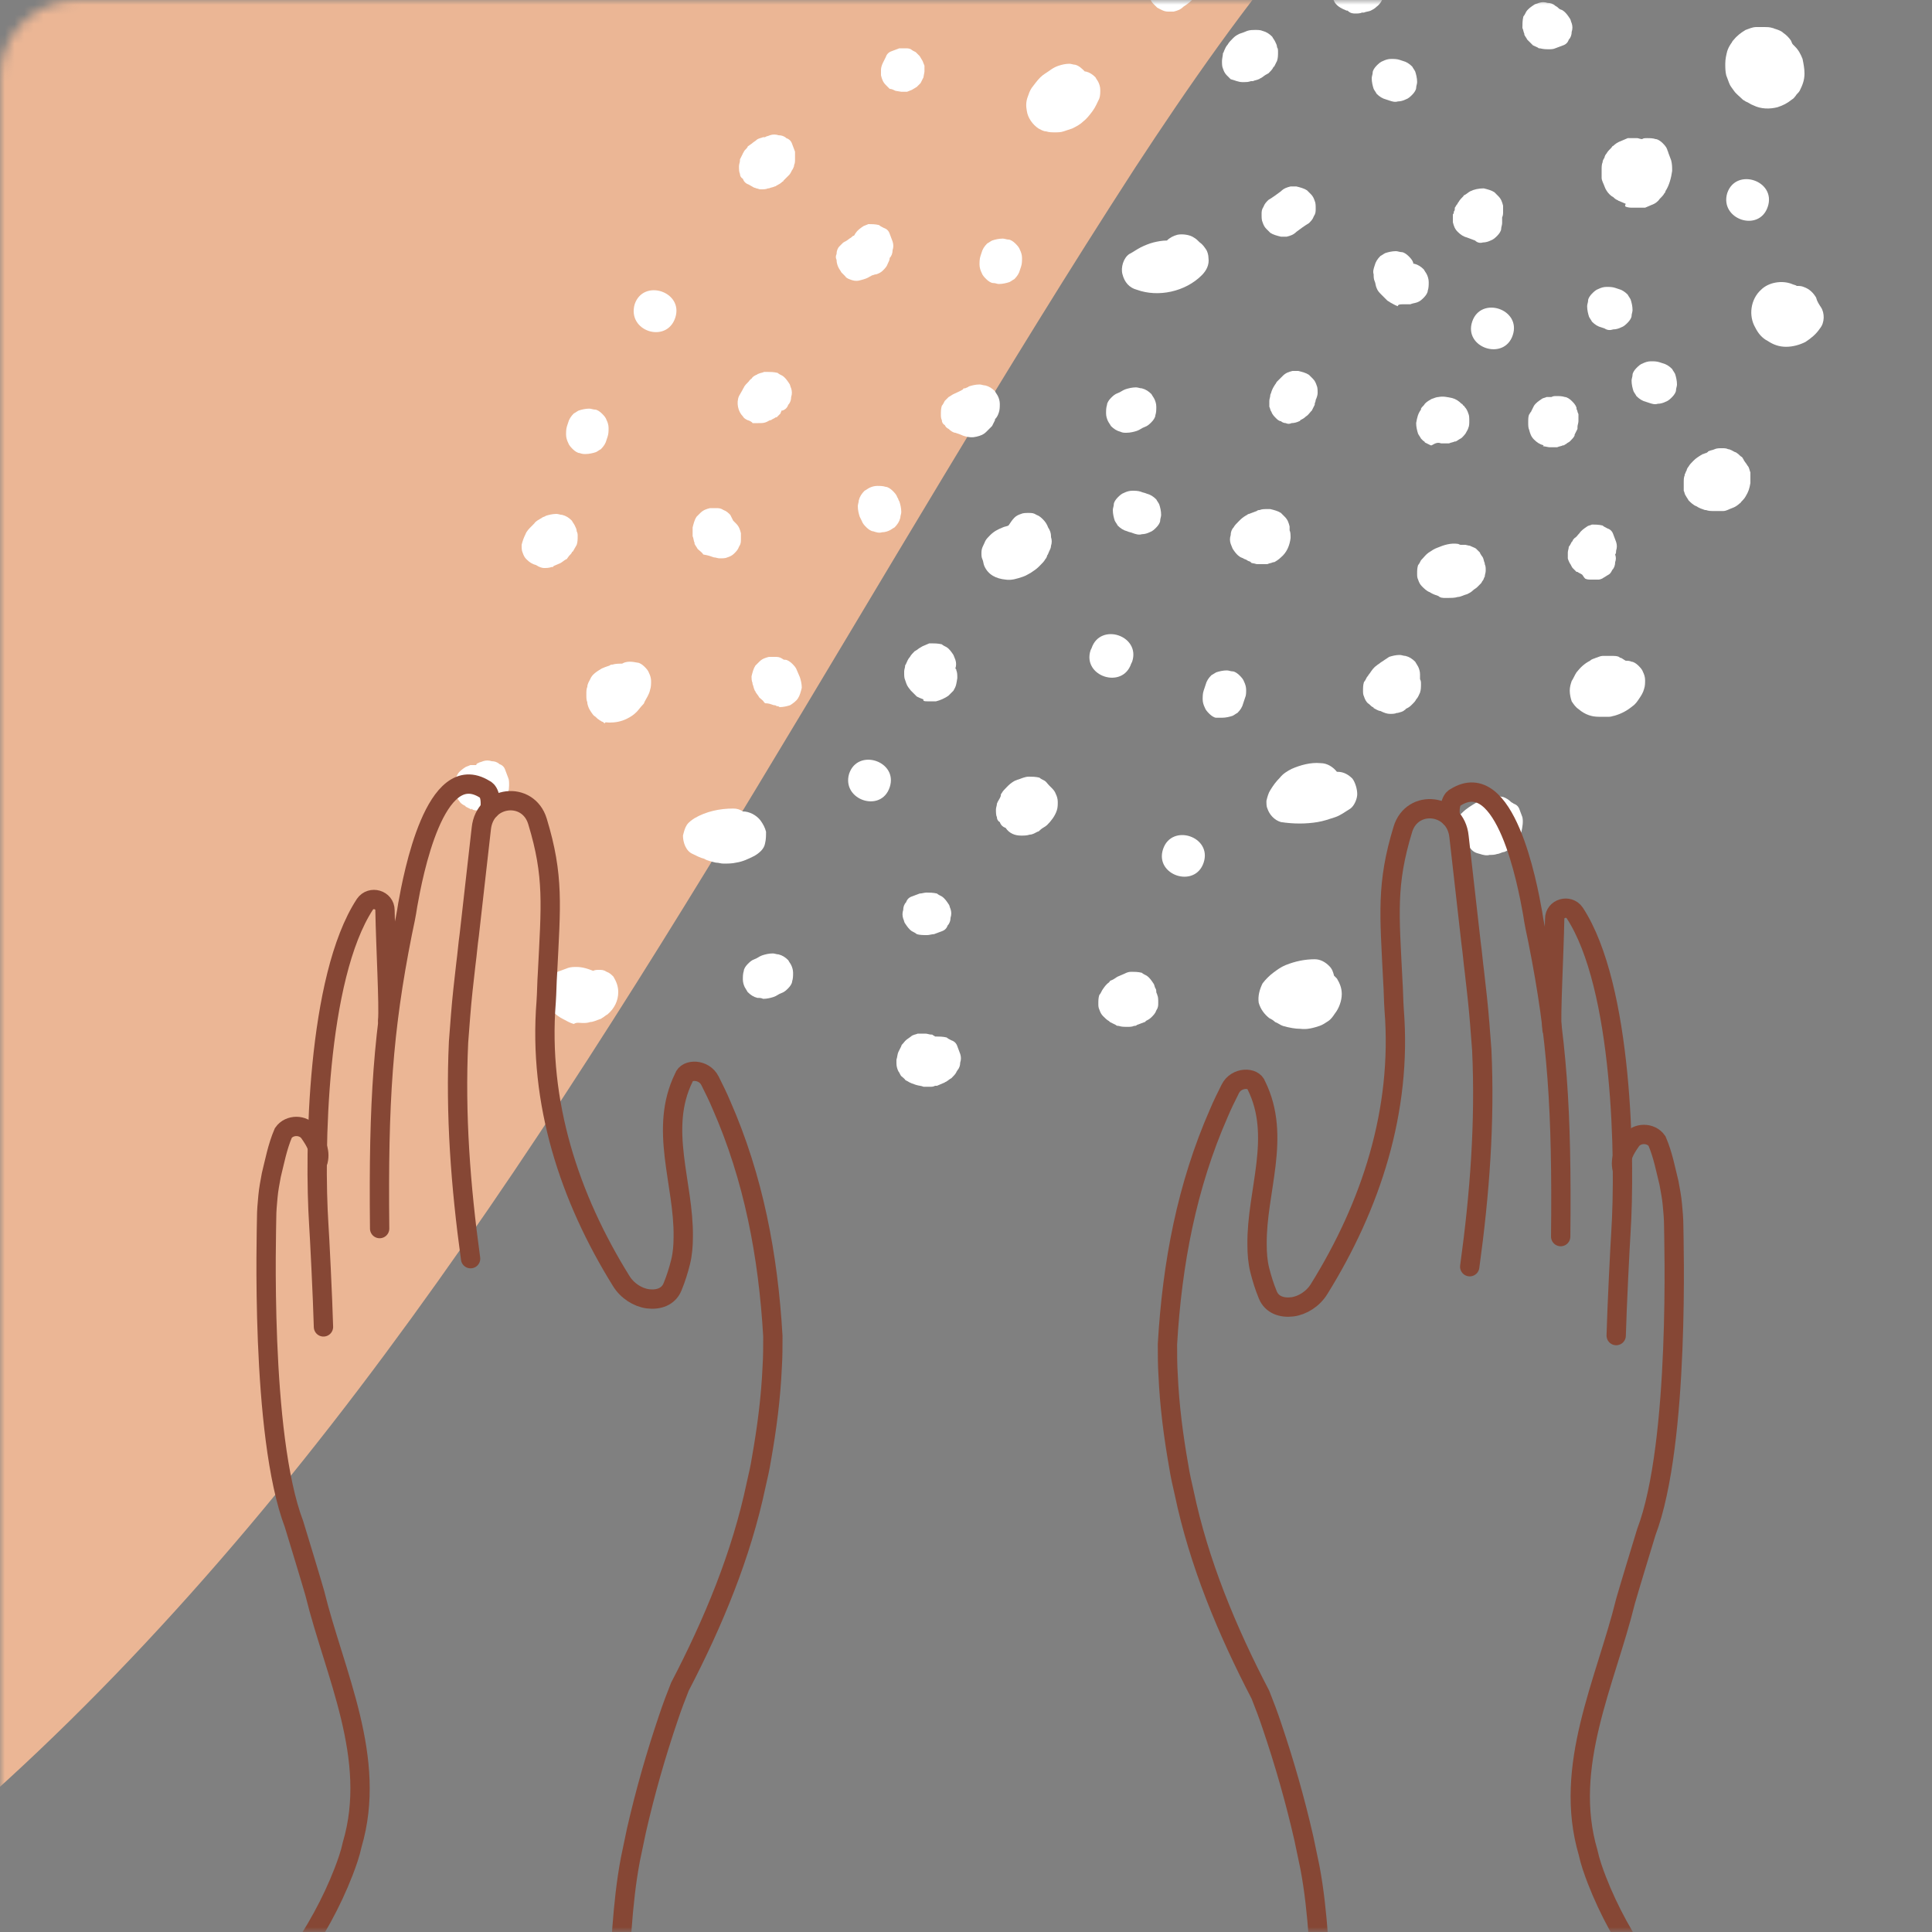 <svg width="200" height="200" viewBox="0 0 200 200" fill="none" xmlns="http://www.w3.org/2000/svg">
<rect x="0" y="0" width="200" height="200" fill="#808080" stroke="none"/>
<g id="Mask group">
<mask id="mask0_1316_5200" style="mask-type:alpha" maskUnits="userSpaceOnUse" x="0" y="0" width="200" height="200">
<path id="Rectangle 11" d="M0 8C0 3.582 3.582 0 8 0H192C196.418 0 200 3.582 200 8V192C200 196.418 196.418 200 192 200H8C3.582 200 0 196.418 0 192V8Z" fill="#FEEEE3"/>
</mask>
<g mask="url(#mask0_1316_5200)">
<path id="Vector" d="M117.48 17.408C90.353 59.319 66.75 104.794 37.098 143.844C7.446 182.895 -29.502 216 -72.697 225.095C-96.062 230.003 -121.924 227.068 -141.919 209.611C-161.913 192.154 -173.446 157.583 -163.665 131.063C-158.494 116.963 -148.351 106.969 -138.087 98.121C-108.492 72.513 -74.939 51.93 -51.935 17.407C-33.073 -10.771 -22.671 -46.275 -6.791 -77.264C5.41 -101.028 20.948 -122.135 38.925 -139.446C59.18 -158.851 83.069 -173.661 109.032 -176.759C134.995 -179.858 163.051 -170.205 182.188 -146.866C202.19 -122.344 215.012 -69.492 192.416 -43.352C183.341 -32.892 168.127 -34.06 157.12 -26.986C141.185 -16.61 128.634 0.357 117.48 17.408Z" fill="#EBB695"/>
<g id="Group">
<path id="Vector_2" d="M184 11.101C184.6 10.901 185 10.701 185.5 10.301C185.7 10.201 185.8 10.001 185.9 9.901C186 9.701 186.2 9.601 186.3 9.401C186.6 8.801 186.8 8.301 186.8 7.601C186.8 7.101 186.7 6.601 186.6 6.101C186.4 5.601 186.2 5.201 185.8 4.801C185.7 4.701 185.7 4.701 185.6 4.601C185.5 4.501 185.5 4.401 185.4 4.201C185.2 3.901 184.9 3.601 184.6 3.401C184.4 3.201 184.1 3.101 183.8 3.001C183.7 3.001 183.6 2.901 183.5 2.901C183.2 2.801 182.9 2.801 182.7 2.801C182.4 2.801 182.1 2.801 181.8 2.801C181.4 2.801 181 3.001 180.7 3.101C180.2 3.401 179.8 3.701 179.4 4.201C179.3 4.301 179.3 4.401 179.2 4.501C179 4.801 178.9 5.001 178.8 5.301C178.7 5.701 178.6 6.101 178.6 6.601C178.6 7.001 178.6 7.401 178.7 7.801C178.8 8.101 178.9 8.301 179 8.601C179.1 8.901 179.3 9.101 179.5 9.401C179.7 9.701 180.1 10.001 180.4 10.301C180.5 10.401 180.6 10.401 180.7 10.501C181 10.601 181.2 10.801 181.5 10.901C182.3 11.301 183.2 11.301 184 11.101Z" fill="white"/>
<path id="Vector_3" d="M168.3 21.401C168.6 21.501 168.8 21.501 169.1 21.501C169.4 21.501 169.8 21.501 170.1 21.501C170.2 21.501 170.2 21.501 170.3 21.501C170.5 21.401 170.8 21.301 171 21.201C171.3 21.101 171.6 20.901 171.8 20.601C172 20.401 172.2 20.201 172.3 20.001C172.4 19.901 172.4 19.901 172.4 19.801C172.8 19.201 173 18.401 173.1 17.701C173.1 17.301 173.1 17.001 173 16.601C172.9 16.301 172.8 16.101 172.7 15.801C172.7 15.701 172.6 15.601 172.6 15.501C172.5 15.201 172.3 15.001 172.1 14.801C171.9 14.601 171.6 14.401 171.4 14.401C171.1 14.301 170.8 14.301 170.5 14.301C170.3 14.301 170.1 14.301 170 14.401C169.8 14.401 169.6 14.301 169.5 14.301C169.2 14.301 169 14.301 168.7 14.301C168.6 14.301 168.6 14.301 168.5 14.301C168.3 14.401 168 14.501 167.8 14.601C167.5 14.701 167.2 14.901 167 15.101C166.9 15.101 166.9 15.201 166.8 15.301C166.6 15.501 166.4 15.701 166.3 15.901C166.2 16.001 166.1 16.201 166.1 16.301C166 16.501 165.9 16.601 165.9 16.801C165.8 17.001 165.8 17.301 165.8 17.601C165.8 17.901 165.8 18.101 165.8 18.401C165.8 18.701 166 19.001 166.1 19.301C166.2 19.601 166.4 19.901 166.6 20.101C166.7 20.201 166.8 20.301 167 20.401C167.1 20.501 167.2 20.601 167.4 20.701C167.5 20.701 167.5 20.801 167.6 20.801C167.8 20.901 168.1 21.001 168.3 21.101C168.2 21.301 168.2 21.301 168.3 21.401Z" fill="white"/>
<path id="Vector_4" d="M184.9 35.899C185.6 35.899 186.3 35.699 186.9 35.399C187.5 34.999 188 34.599 188.4 33.999C188.9 33.399 188.9 32.399 188.5 31.799C188.3 31.499 188.1 31.199 188 30.799C187.7 30.299 187.3 29.899 186.7 29.699C186.5 29.599 186.2 29.599 186 29.599C185.9 29.499 185.7 29.499 185.5 29.399C184.5 28.999 183.1 29.199 182.3 29.999C181.2 30.999 181 32.699 181.7 33.899C182 34.499 182.4 34.999 183 35.299C183.6 35.699 184.2 35.899 184.9 35.899Z" fill="white"/>
<path id="Vector_5" d="M183 21.401C183.9 18.701 179.7 17.3 178.8 20C178 22.701 182.1 24.101 183 21.401Z" fill="white"/>
<path id="Vector_6" d="M160.3 5.1C160.5 5.1 160.8 5.1 161 5C161.3 4.9 161.5 4.8 161.8 4.7C162.1 4.6 162.3 4.4 162.4 4.1C162.6 3.9 162.7 3.6 162.7 3.3C162.8 3 162.8 2.7 162.7 2.4C162.6 2.2 162.6 2 162.5 1.9C162.3 1.6 162.1 1.3 161.8 1.1C161.7 1 161.5 1 161.4 0.9C161.3 0.8 161.2 0.7 161 0.6C160.8 0.4 160.5 0.3 160.2 0.3C159.9 0.2 159.6 0.2 159.3 0.3C159.1 0.4 158.9 0.4 158.8 0.5C158.5 0.7 158.2 0.9 158 1.2C157.9 1.4 157.8 1.6 157.7 1.7C157.6 2.1 157.6 2.5 157.6 2.8C157.6 2.8 157.6 2.8 157.6 2.9C157.7 3.1 157.7 3.3 157.8 3.5C157.8 3.5 157.8 3.5 157.8 3.6C157.9 3.8 158 3.9 158.1 4.1L158.2 4.2C158.4 4.4 158.5 4.5 158.7 4.7C158.9 4.8 159.2 4.9 159.3 5H159.4C159.8 5.1 160.1 5.1 160.3 5.1Z" fill="white"/>
<path id="Vector_7" d="M140.3 1.399C140.5 1.399 140.8 1.399 141 1.299C141.1 1.299 141.1 1.299 141.2 1.299C141.4 1.199 141.7 1.199 141.9 1.099C142.1 0.999 142.3 0.899 142.5 0.699C142.9 0.399 143.1 -0.001 143.3 -0.501C143.4 -0.801 143.4 -1.101 143.4 -1.401C143.4 -1.701 143.3 -2.001 143.2 -2.201C143.1 -2.501 142.9 -2.701 142.7 -2.901C142.6 -3.001 142.4 -3.101 142.2 -3.201C142.1 -3.301 142 -3.501 141.9 -3.601C141.6 -3.901 141.3 -4.101 140.9 -4.201C140.7 -4.201 140.5 -4.301 140.3 -4.301C139.9 -4.301 139.5 -4.201 139.2 -4.101C139.2 -4.101 139.2 -4.101 139.1 -4.101C139 -4.001 138.8 -3.901 138.6 -3.801L138.5 -3.701C138.4 -3.601 138.2 -3.401 138.1 -3.301C138.1 -3.301 138.1 -3.301 138.1 -3.201C138 -3.001 137.9 -2.801 137.8 -2.601V-2.501C137.8 -2.301 137.7 -2.101 137.7 -1.901V-1.801C137.7 -1.601 137.7 -1.301 137.7 -1.101C137.7 -1.001 137.7 -1.001 137.7 -1.001C137.8 -0.801 137.8 -0.601 137.9 -0.401C137.9 -0.401 137.9 -0.401 137.9 -0.301C137.9 -0.301 137.9 -0.301 137.9 -0.201C138 -0.101 138.1 0.099 138.2 0.299C138.5 0.699 138.9 0.899 139.4 1.099H139.5C139.8 1.399 140.1 1.399 140.3 1.399Z" fill="white"/>
<path id="Vector_8" d="M153.5 25.1C153.8 25.1 154.1 25 154.3 24.9C154.6 24.8 154.8 24.6 155 24.4C155.2 24.2 155.4 23.9 155.4 23.7C155.4 23.5 155.5 23.3 155.5 23.1C155.5 22.9 155.5 22.7 155.5 22.5C155.6 22.3 155.6 22.1 155.6 21.9C155.6 21.7 155.6 21.5 155.6 21.3C155.5 20.9 155.4 20.6 155.1 20.3C155 20.2 154.8 20 154.7 19.9C154.4 19.7 154 19.6 153.6 19.5C153.1 19.5 152.6 19.6 152.2 19.8C152 19.9 151.8 20.1 151.6 20.2C151.5 20.2 151.5 20.3 151.5 20.3C151.3 20.5 151.1 20.7 151 20.9C150.9 21 150.9 21.1 150.8 21.2C150.7 21.3 150.7 21.4 150.6 21.5V21.6C150.6 21.7 150.6 21.8 150.5 21.9C150.5 22 150.5 22.1 150.4 22.2V22.3C150.4 22.5 150.4 22.7 150.4 23C150.5 23.4 150.6 23.7 150.9 24C151.2 24.3 151.5 24.5 151.9 24.6C152.2 24.7 152.4 24.8 152.7 24.9C152.9 25.1 153.2 25.2 153.5 25.1Z" fill="white"/>
<path id="Vector_9" d="M167 34.099C167.3 34.099 167.6 33.999 167.8 33.899C168.1 33.799 168.3 33.599 168.5 33.399C168.7 33.199 168.9 32.899 168.9 32.699C168.9 32.499 169 32.299 169 32.099C169 31.699 168.9 31.299 168.8 30.999C168.7 30.799 168.6 30.699 168.5 30.499C168.2 30.199 167.9 29.999 167.5 29.899L167.2 29.799C166.9 29.699 166.6 29.699 166.3 29.699C166 29.699 165.7 29.799 165.5 29.899C165.2 29.999 165 30.199 164.8 30.399C164.6 30.599 164.4 30.899 164.4 31.099C164.4 31.299 164.3 31.499 164.3 31.699C164.3 32.099 164.4 32.499 164.5 32.799C164.6 32.999 164.7 33.099 164.8 33.299C165.1 33.599 165.4 33.799 165.8 33.899L166.1 33.999C166.4 34.199 166.7 34.199 167 34.099Z" fill="white"/>
<path id="Vector_10" d="M176.6 52.8C176.9 52.9 177.1 52.9 177.4 52.9C177.7 52.9 178.1 52.9 178.4 52.9C178.7 52.9 179 52.7 179.3 52.6C179.6 52.5 179.9 52.3 180.1 52.1C180.2 52.1 180.2 52 180.2 52C180.3 51.9 180.6 51.6 180.7 51.4C181 50.9 181.1 50.6 181.2 50C181.2 49.7 181.2 49.4 181.2 49.1C181.2 49 181.2 49 181.2 48.9C181.1 48.7 181.1 48.4 180.9 48.2C180.8 48 180.6 47.8 180.5 47.6C180.5 47.5 180.4 47.5 180.4 47.4L180.3 47.3C180.1 47.2 180 47 179.8 46.9C179.8 46.9 179.7 46.8 179.6 46.8C179.4 46.7 179.1 46.5 178.9 46.5C178.7 46.4 178.5 46.4 178.3 46.4H178.2C178 46.4 177.7 46.4 177.5 46.5C177.3 46.6 177.1 46.6 176.9 46.7C176.9 46.7 176.8 46.7 176.8 46.8C176.7 46.8 176.7 46.9 176.6 46.9C176.5 46.9 176.4 47 176.3 47C176.2 47 176.2 47.1 176.1 47.1C175.8 47.3 175.6 47.4 175.3 47.7C175.1 47.9 174.9 48.1 174.8 48.3C174.7 48.4 174.6 48.6 174.6 48.7C174.5 48.8 174.5 49 174.4 49.1V49.2C174.3 49.4 174.3 49.7 174.3 49.9C174.3 50 174.3 50 174.3 50.1C174.3 50.3 174.3 50.5 174.3 50.7C174.3 50.7 174.3 50.7 174.3 50.8C174.4 51 174.4 51.2 174.5 51.3C174.6 51.5 174.7 51.6 174.8 51.8C175 52 175.3 52.3 175.6 52.4C175.9 52.6 176.2 52.7 176.5 52.8H176.6Z" fill="white"/>
<path id="Vector_11" d="M159.8 46.2C159.9 46.2 160.3 46.3 160.4 46.3H160.5C160.7 46.3 160.9 46.3 161.1 46.3H161.2C161.4 46.2 161.6 46.2 161.8 46.1C161.8 46.1 161.8 46.1 161.9 46.1C162 46 162.1 46 162.2 45.9C162.3 45.8 162.4 45.8 162.5 45.7L162.6 45.6C162.7 45.5 162.9 45.3 163 45.1C163 45.1 163 45.1 163 45C163.1 44.8 163.2 44.6 163.3 44.4V44.3V44.2C163.3 44 163.4 43.8 163.4 43.6V43.5C163.4 43.3 163.4 43.1 163.4 42.9C163.4 42.8 163.3 42.7 163.3 42.6C163.3 42.5 163.2 42.4 163.2 42.3V42.2C163.1 41.9 162.9 41.7 162.7 41.5C162.5 41.3 162.2 41.1 162 41.1C161.7 41 161.4 41 161.1 41C160.9 41 160.8 41 160.6 41.1C160.4 41.1 160.3 41.1 160.1 41.1C159.9 41.2 159.7 41.2 159.6 41.3C159.3 41.5 159 41.7 158.8 42C158.7 42.2 158.6 42.4 158.5 42.6C158.5 42.6 158.5 42.7 158.4 42.7C158.4 42.8 158.3 42.9 158.3 42.9C158.2 43.1 158.2 43.4 158.2 43.7V43.8C158.2 44 158.2 44.3 158.3 44.5C158.4 44.9 158.5 45.2 158.8 45.5C159.1 45.8 159.4 46 159.8 46.1C159.7 46.2 159.7 46.2 159.8 46.2Z" fill="white"/>
<path id="Vector_12" d="M132.6 24.501C132.8 24.501 133 24.501 133.2 24.501C133.6 24.401 133.9 24.301 134.2 24.001C134.6 23.701 135 23.401 135.5 23.101C135.7 22.901 135.9 22.701 136 22.401C136.2 22.101 136.2 21.901 136.2 21.601C136.2 21.301 136.2 21.001 136.1 20.801C136 20.501 135.9 20.301 135.7 20.101C135.6 20.001 135.4 19.801 135.3 19.701C135 19.501 134.6 19.401 134.2 19.301C134 19.301 133.8 19.301 133.6 19.301C133.2 19.401 132.9 19.501 132.6 19.801C132.2 20.101 131.8 20.401 131.3 20.701C131.1 20.901 130.9 21.101 130.8 21.401C130.6 21.701 130.6 21.901 130.6 22.201C130.6 22.501 130.6 22.801 130.7 23.001C130.8 23.301 130.9 23.501 131.1 23.701C131.2 23.801 131.4 24.001 131.5 24.101C131.8 24.301 132.2 24.401 132.6 24.501Z" fill="white"/>
<path id="Vector_13" d="M144.7 10.5C145 10.5 145.3 10.4 145.5 10.3C145.8 10.2 146 10 146.2 9.8C146.4 9.6 146.6 9.3 146.6 9.1C146.6 8.9 146.7 8.7 146.7 8.5C146.7 8.1 146.6 7.7 146.5 7.4C146.4 7.2 146.3 7.1 146.2 6.9C145.9 6.6 145.6 6.4 145.2 6.3L144.9 6.2C144.6 6.1 144.3 6.1 144 6.1C143.7 6.1 143.4 6.2 143.2 6.3C142.9 6.4 142.7 6.6 142.5 6.8C142.3 7 142.1 7.3 142.1 7.5C142.1 7.7 142 7.9 142 8.1C142 8.5 142.1 8.9 142.2 9.2C142.3 9.4 142.4 9.5 142.5 9.7C142.8 10 143.1 10.2 143.5 10.3L143.8 10.4C144.1 10.5 144.4 10.6 144.7 10.5Z" fill="white"/>
<path id="Vector_14" d="M145.2 31.5C145.4 31.5 145.7 31.5 145.9 31.5C146 31.5 146 31.5 146 31.5C146.2 31.4 146.4 31.4 146.7 31.3C147 31.2 147.2 31 147.4 30.8C147.6 30.6 147.8 30.3 147.8 30.1C147.9 29.8 147.9 29.5 147.9 29.2C147.9 28.9 147.8 28.6 147.7 28.4C147.6 28.2 147.5 28.1 147.4 27.9C147.1 27.6 146.8 27.4 146.4 27.3H146.3V27.2C146.2 26.9 146 26.7 145.8 26.5C145.6 26.3 145.3 26.1 145.1 26.1C144.9 26.1 144.7 26 144.5 26C144.1 26 143.7 26.1 143.4 26.2C143.2 26.3 143.1 26.4 142.9 26.5C142.6 26.8 142.4 27.1 142.3 27.5C142.2 27.8 142.1 28.1 142.2 28.4C142.2 28.6 142.2 28.9 142.3 29.1C142.4 29.3 142.4 29.6 142.5 29.8C142.6 30.1 142.8 30.3 143 30.5C143.2 30.7 143.4 30.9 143.6 31.1C143.7 31.2 143.8 31.2 143.9 31.3C144.1 31.4 144.4 31.6 144.7 31.7C144.7 31.5 145 31.5 145.2 31.5Z" fill="white"/>
<path id="Vector_15" d="M128.6 8.5C128.7 8.5 128.8 8.5 128.8 8.5C129 8.5 129.2 8.5 129.5 8.4H129.6H129.7C129.9 8.3 130.1 8.3 130.3 8.2C130.4 8.2 130.4 8.1 130.5 8.1C130.7 8 130.9 7.8 131.1 7.7C131.2 7.7 131.2 7.6 131.3 7.6C131.5 7.4 131.7 7.2 131.8 7C131.8 7 131.8 6.9 131.9 6.9C132 6.7 132.1 6.5 132.2 6.3C132.3 6 132.3 5.7 132.3 5.4C132.3 5.2 132.3 5 132.2 4.9C132.2 4.7 132.1 4.5 132 4.3C131.9 4.1 131.8 4 131.7 3.8C131.4 3.5 131.1 3.3 130.7 3.2C130.5 3.1 130.2 3.1 129.9 3.1C129.7 3.1 129.4 3.1 129.1 3.2C128.9 3.3 128.6 3.4 128.3 3.5C128.1 3.6 127.9 3.7 127.7 3.9L127.6 4C127.4 4.2 127.2 4.4 127.1 4.6C126.9 4.8 126.8 5.1 126.7 5.3C126.7 5.4 126.6 5.5 126.6 5.5C126.6 5.7 126.5 6.1 126.5 6.3C126.5 6.6 126.5 6.9 126.6 7.1C126.7 7.4 126.8 7.6 127 7.8C127.1 7.9 127.3 8.1 127.4 8.2C127.8 8.3 128.2 8.5 128.6 8.5Z" fill="white"/>
<path id="Vector_16" d="M120.9 1.199C121.1 1.199 121.3 1.199 121.5 1.199C121.9 1.099 122.2 0.999 122.5 0.699C122.8 0.499 123.1 0.299 123.4 -0.001C123.6 -0.201 123.8 -0.401 123.9 -0.701C124.1 -1.001 124.1 -1.201 124.1 -1.501C124.1 -1.801 124.1 -2.101 124 -2.301C123.9 -2.601 123.8 -2.801 123.6 -3.001C123.5 -3.101 123.3 -3.301 123.2 -3.401C122.9 -3.601 122.5 -3.701 122.1 -3.801C121.9 -3.801 121.7 -3.801 121.5 -3.801C121.1 -3.701 120.8 -3.601 120.5 -3.301C120.2 -3.101 119.9 -2.901 119.6 -2.601C119.4 -2.401 119.2 -2.201 119.1 -1.901C118.9 -1.601 118.9 -1.401 118.9 -1.101C118.9 -0.801 118.9 -0.501 119 -0.301C119.1 -0.001 119.2 0.199 119.4 0.399C119.5 0.499 119.7 0.699 119.8 0.799C120.2 0.999 120.5 1.199 120.9 1.199Z" fill="white"/>
<path id="Vector_17" d="M149.2 45.9C149.4 45.9 149.7 45.9 149.9 45.9H150C150.2 45.8 150.4 45.8 150.6 45.7C150.6 45.7 150.6 45.7 150.7 45.7C150.9 45.6 151 45.5 151.2 45.4C151.4 45.3 151.6 45 151.7 44.9C151.8 44.7 152 44.4 152 44.3C152.1 44.1 152.1 43.8 152.1 43.6C152.1 43.3 152.1 43 152 42.8C151.9 42.5 151.8 42.3 151.6 42.1C151.6 42 151.5 42 151.5 42C151.4 41.9 151.4 41.8 151.3 41.8C151 41.5 150.7 41.3 150.3 41.2C149.8 41.1 149.4 41 148.9 41.1C148.7 41.1 148.5 41.2 148.2 41.3C148 41.4 147.7 41.6 147.6 41.7L147.5 41.8C147.4 42 147.2 42.1 147.1 42.3C147.1 42.3 147.1 42.3 147.1 42.4C146.8 42.8 146.7 43.2 146.6 43.8C146.6 44.2 146.7 44.6 146.8 44.9C146.9 45.1 147 45.2 147.1 45.4C147.2 45.5 147.3 45.6 147.3 45.6C147.4 45.7 147.5 45.7 147.5 45.8C147.7 45.9 148.1 46.1 148.1 46.1H148.2C148.7 45.8 148.9 45.8 149.2 45.9Z" fill="white"/>
<path id="Vector_18" d="M164.1 59.901C164.3 60.001 164.5 60.001 164.8 60.001C165 60.001 165.2 60.001 165.5 60.001C165.6 60.001 165.9 59.901 166 59.801C166.2 59.701 166.3 59.601 166.5 59.501C166.7 59.401 166.8 59.201 166.9 59.001C167.1 58.801 167.2 58.501 167.2 58.201C167.3 57.901 167.3 57.701 167.2 57.401C167.3 57.301 167.3 57.101 167.3 57.001C167.4 56.701 167.4 56.401 167.3 56.101C167.2 55.801 167.1 55.601 167 55.301C166.9 55.001 166.7 54.801 166.4 54.701C166.2 54.601 166 54.501 165.9 54.401C165.5 54.301 165.1 54.301 164.8 54.301C164.6 54.401 164.4 54.401 164.3 54.501C164 54.701 163.7 54.901 163.5 55.201C163.3 55.401 163.2 55.601 163 55.701C162.9 55.801 162.8 55.901 162.8 56.001L162.7 56.101C162.6 56.301 162.5 56.501 162.4 56.601C162.4 56.801 162.3 57.001 162.3 57.201C162.3 57.301 162.3 57.701 162.3 57.801C162.3 57.901 162.5 58.301 162.5 58.301C162.6 58.401 162.7 58.701 162.8 58.801C162.9 58.901 163.1 59.101 163.2 59.201C163.2 59.201 163.2 59.201 163.3 59.201C163.4 59.301 163.7 59.401 163.8 59.501C164 59.801 164 59.801 164.1 59.901C164 59.801 164 59.801 164.1 59.901Z" fill="white"/>
<path id="Vector_19" d="M171.6 41.8C171.9 41.8 172.2 41.7 172.4 41.6C172.7 41.5 172.9 41.3 173.1 41.1C173.3 40.9 173.5 40.6 173.5 40.4C173.5 40.2 173.6 40 173.6 39.8C173.6 39.4 173.5 39 173.4 38.7C173.3 38.5 173.2 38.4 173.1 38.2C172.8 37.9 172.5 37.7 172.1 37.6L171.8 37.5C171.5 37.4 171.2 37.4 170.9 37.4C170.6 37.4 170.3 37.5 170.1 37.6C169.8 37.7 169.6 37.9 169.4 38.1C169.2 38.3 169 38.6 169 38.8C169 39 168.9 39.2 168.9 39.4C168.9 39.8 169 40.2 169.1 40.5C169.2 40.7 169.3 40.8 169.4 41C169.7 41.3 170 41.5 170.4 41.6L170.7 41.7C171 41.8 171.3 41.9 171.6 41.8Z" fill="white"/>
<path id="Vector_20" d="M133.1 43.8C133.3 43.9 133.5 43.9 133.7 43.8C134 43.8 134.3 43.7 134.5 43.6C134.5 43.6 134.6 43.6 134.6 43.5C134.8 43.4 135 43.3 135.2 43.1C135.4 43 135.6 42.7 135.7 42.6L135.8 42.5C135.9 42.3 136 42.1 136.1 41.9V41.8C136.1 41.7 136.2 41.6 136.2 41.4C136.3 41.2 136.4 40.9 136.4 40.7C136.4 40.4 136.4 40.1 136.3 39.9C136.2 39.6 136.1 39.4 135.9 39.2C135.8 39.1 135.6 38.9 135.5 38.8C135.2 38.6 134.8 38.5 134.4 38.4C134.2 38.4 134 38.4 133.8 38.4C133.4 38.5 133.1 38.6 132.8 38.9C132.6 39.1 132.4 39.3 132.2 39.5C132.1 39.6 132.1 39.7 132 39.8C131.8 40.1 131.7 40.3 131.6 40.6C131.6 40.7 131.5 40.8 131.5 40.9C131.5 41.1 131.4 41.3 131.4 41.5C131.4 41.7 131.4 41.9 131.4 42.1C131.5 42.3 131.5 42.5 131.6 42.6C131.7 42.9 131.9 43.1 132.1 43.3C132.2 43.4 132.4 43.6 132.6 43.6C132.7 43.7 132.9 43.8 133.1 43.8Z" fill="white"/>
<path id="Vector_21" d="M156.6 34.699C157.5 31.999 153.3 30.599 152.4 33.299C151.5 35.999 155.7 37.399 156.6 34.699Z" fill="white"/>
<g id="Group_2">
<path id="Vector_22" d="M149.6 61.899C149.7 61.899 149.8 61.899 149.9 61.899C150.2 61.899 150.6 61.9 150.9 61.8C151.2 61.8 151.5 61.599 151.9 61.499C152.1 61.399 152.3 61.299 152.5 61.099C152.6 60.999 152.8 60.9 152.9 60.8C153 60.7 153.2 60.499 153.3 60.399C153.4 60.299 153.4 60.199 153.5 60.099C153.6 59.999 153.6 59.799 153.7 59.699C153.7 59.499 153.8 59.299 153.8 59.099V58.999C153.8 58.799 153.8 58.599 153.7 58.399V58.3C153.6 58.099 153.6 57.899 153.5 57.699C153.5 57.699 153.2 57.299 153.2 57.199L152.8 56.8C152.7 56.7 152.1 56.499 152.2 56.499C152.1 56.499 151.7 56.399 151.7 56.399C151.6 56.399 151.4 56.399 151.4 56.399C151.3 56.399 151.2 56.399 151.2 56.399C151.1 56.399 151 56.3 150.9 56.3C150.2 56.2 149.5 56.399 148.8 56.699C148.5 56.799 148.2 56.999 147.9 57.199C147.6 57.399 147.4 57.699 147.1 57.999C147 58.199 146.9 58.399 146.8 58.499C146.7 58.799 146.7 59.099 146.7 59.399C146.7 59.599 146.7 59.799 146.8 59.999C146.9 60.299 147 60.499 147.2 60.699C147.4 60.899 147.7 61.2 148 61.3C148.3 61.499 148.6 61.599 148.9 61.699C149.1 61.899 149.4 61.899 149.6 61.899Z" fill="white"/>
</g>
<path id="Vector_23" d="M165.5 74.2C165.9 74.2 166.2 74.2 166.6 74.2C166.8 74.2 167 74.1 167.1 74.1C167.8 73.9 168.4 73.6 169 73.1C169.3 72.9 169.5 72.6 169.7 72.3C169.9 72 170.1 71.7 170.2 71.3C170.3 71 170.3 70.7 170.3 70.4C170.3 70.1 170.2 69.8 170.1 69.6C170 69.3 169.8 69.1 169.6 68.9C169.4 68.7 169.1 68.5 168.9 68.5C168.7 68.4 168.5 68.4 168.3 68.4C168.1 68.3 168 68.2 167.8 68.1C167.7 68.1 167.7 68.1 167.6 68C167.4 67.9 167.1 67.9 166.9 67.9C166.6 67.9 166.2 67.9 165.9 67.9C165.7 67.9 165.5 68 165.2 68.1C165 68.2 164.8 68.2 164.6 68.4C164 68.7 163.6 69.1 163.2 69.6C163 69.9 162.9 70.2 162.7 70.5C162.6 70.8 162.5 71.1 162.5 71.5C162.5 71.9 162.6 72.3 162.7 72.6C162.9 72.9 163.1 73.2 163.4 73.4C164.1 74 164.8 74.2 165.5 74.2Z" fill="white"/>
<path id="Vector_24" d="M124.4 28.499C124.9 27.999 125.2 27.399 125.1 26.699C125.1 26.399 125 26.099 124.9 25.899C124.7 25.599 124.5 25.299 124.2 25.099C124 24.899 123.8 24.699 123.6 24.599C123.2 24.299 122.4 24.199 121.9 24.299C121.5 24.399 121.1 24.599 120.8 24.899C120.3 24.899 119.8 24.999 119.4 25.099C119 25.199 118.5 25.399 118.1 25.599C117.7 25.799 117.3 26.099 116.9 26.299C116.3 26.699 116 27.699 116.2 28.399C116.4 29.199 116.9 29.799 117.7 29.999C119.9 30.799 122.7 30.199 124.4 28.499Z" fill="white"/>
<path id="Vector_25" d="M109.2 13.7C109.5 13.7 109.8 13.7 110.1 13.6C110.4 13.5 110.7 13.4 111 13.3C111.4 13.1 111.8 12.9 112.1 12.6C112.5 12.3 112.8 11.9 113.1 11.5C113.4 11.1 113.6 10.6 113.8 10.2C113.9 9.9 113.9 9.6 113.9 9.3C113.9 9 113.8 8.7 113.7 8.5C113.6 8.3 113.5 8.2 113.4 8C113.1 7.7 112.8 7.5 112.4 7.4H112.3C112 7.1 111.7 6.8 111.3 6.7C111.1 6.7 110.9 6.6 110.7 6.6C110.3 6.6 109.9 6.7 109.6 6.8C109.3 6.9 109.1 7 108.8 7.2C108.4 7.5 108 7.7 107.7 8C107.4 8.3 107.1 8.7 106.8 9.1C106.6 9.4 106.5 9.7 106.4 10C106.2 10.5 106.2 11 106.3 11.5C106.4 12.2 106.9 12.9 107.5 13.3C107.7 13.4 108 13.6 108.3 13.6C108.6 13.7 108.9 13.7 109.2 13.7Z" fill="white"/>
<path id="Vector_26" d="M92.7 9.4L93.3 9.5C93.5 9.5 93.7 9.5 93.9 9.5L94.4 9.3L94.9 9C95 8.9 95.2 8.7 95.3 8.6C95.4 8.4 95.5 8.2 95.6 8C95.6 7.9 95.7 7.5 95.7 7.4C95.7 7.4 95.7 6.9 95.7 6.8L95.5 6.3L95.2 5.8C95.1 5.7 94.9 5.5 94.8 5.4C94.6 5.3 94.4 5.2 94.3 5.1C94.1 5 93.9 5 93.7 5C93.5 5 93.3 5 93.1 5C92.8 5.1 92.6 5.2 92.3 5.3C92 5.4 91.8 5.6 91.7 5.9C91.6 6.1 91.5 6.3 91.4 6.5C91.3 6.7 91.2 7 91.2 7.2C91.2 7.4 91.2 7.6 91.2 7.8C91.3 8.2 91.4 8.5 91.7 8.8L92.1 9.2C92.3 9.2 92.5 9.3 92.7 9.4Z" fill="white"/>
<path id="Vector_27" d="M103.4 29.399C103.8 29.399 104.2 29.299 104.5 29.199C104.7 29.099 104.8 28.999 105 28.899C105.3 28.599 105.5 28.299 105.6 27.899L105.7 27.599C105.8 27.299 105.8 26.999 105.8 26.699C105.8 26.399 105.7 26.099 105.6 25.899C105.5 25.599 105.3 25.399 105.1 25.199C104.9 24.999 104.6 24.799 104.4 24.799C104.2 24.799 104 24.699 103.8 24.699C103.4 24.699 103 24.799 102.7 24.899C102.5 24.999 102.4 25.099 102.2 25.199C101.9 25.499 101.7 25.799 101.6 26.199L101.5 26.499C101.4 26.799 101.4 27.099 101.4 27.399C101.4 27.699 101.5 27.999 101.6 28.199C101.7 28.499 101.9 28.699 102.1 28.899C102.3 29.099 102.6 29.299 102.8 29.299C103.1 29.299 103.2 29.399 103.4 29.399Z" fill="white"/>
<path id="Vector_28" d="M116.6 44.8C117 44.8 117.4 44.7 117.7 44.6C118 44.5 118.2 44.3 118.5 44.2C118.8 44.1 119 43.9 119.2 43.7C119.4 43.5 119.6 43.2 119.6 43C119.7 42.7 119.7 42.4 119.7 42.1C119.7 41.8 119.6 41.5 119.5 41.3C119.4 41.1 119.3 41 119.2 40.8C118.9 40.5 118.6 40.3 118.2 40.2C118 40.2 117.8 40.1 117.6 40.1C117.2 40.1 116.8 40.2 116.5 40.3C116.2 40.4 116 40.6 115.7 40.7C115.4 40.8 115.2 41 115 41.2C114.8 41.4 114.6 41.7 114.6 41.9C114.5 42.2 114.5 42.5 114.5 42.8C114.5 43.1 114.6 43.4 114.7 43.6C114.8 43.8 114.9 43.9 115 44.1C115.3 44.4 115.6 44.6 116 44.7C116.2 44.8 116.4 44.8 116.6 44.8Z" fill="white"/>
<path id="Vector_29" d="M130.1 58.399C130.2 58.399 130.2 58.399 130.3 58.399C130.4 58.399 130.5 58.399 130.7 58.399C130.8 58.399 130.9 58.399 131.1 58.399H131.2C131.4 58.299 131.6 58.299 131.8 58.199C131.8 58.199 131.8 58.199 131.9 58.199C132.1 58.099 132.4 57.899 132.6 57.699C133.2 57.199 133.5 56.499 133.6 55.699C133.6 55.399 133.6 55.099 133.5 54.899C133.5 54.799 133.5 54.599 133.5 54.499C133.4 54.099 133.3 53.799 133 53.499C132.9 53.399 132.7 53.199 132.6 53.099C132.3 52.899 131.9 52.799 131.5 52.699C131.4 52.699 131.3 52.699 131.2 52.699C130.9 52.699 130.6 52.699 130.4 52.799C130.3 52.799 130.2 52.799 130.1 52.899C129.8 52.999 129.6 53.099 129.3 53.199C129.2 53.199 129.1 53.299 129.1 53.299C128.9 53.399 128.6 53.599 128.4 53.799C128.3 53.899 128.3 53.899 128.2 53.999C128 54.199 127.8 54.399 127.7 54.599C127.5 54.799 127.4 55.099 127.4 55.399C127.3 55.699 127.3 55.999 127.4 56.299L127.6 56.799C127.8 57.099 128 57.399 128.3 57.599C128.4 57.699 128.5 57.699 128.7 57.799C128.8 57.899 129 57.899 129.1 57.999C129.2 58.099 129.4 58.099 129.5 58.199C129.4 58.299 129.8 58.299 130.1 58.399Z" fill="white"/>
<path id="Vector_30" d="M143.9 73.901C144.1 73.901 144.4 73.901 144.6 73.801H144.7C145 73.701 145.2 73.701 145.4 73.501C145.4 73.501 145.5 73.501 145.5 73.401C145.7 73.301 145.9 73.201 146.1 73.001L146.2 72.901C146.4 72.701 146.5 72.601 146.6 72.401C146.8 72.201 146.9 71.901 147 71.701C147.1 71.401 147.1 71.101 147.1 70.801C147.1 70.601 147.1 70.501 147 70.301C147 70.101 147 69.901 147 69.801C147 69.501 146.9 69.201 146.8 69.001L146.5 68.501C146.2 68.201 145.9 68.001 145.5 67.901C145.3 67.901 145.1 67.801 144.9 67.801C144.5 67.801 144.1 67.901 143.8 68.001C143.5 68.201 143.2 68.401 142.9 68.601C142.8 68.701 142.6 68.801 142.5 68.901C142.2 69.101 142 69.401 141.8 69.701C141.7 69.801 141.6 70.001 141.5 70.101C141.4 70.301 141.3 70.501 141.2 70.601C141.1 70.901 141.1 71.201 141.1 71.501C141.1 71.701 141.1 71.901 141.2 72.101C141.3 72.401 141.4 72.601 141.6 72.801C141.8 72.901 141.9 73.101 142.1 73.201C142.1 73.201 142.2 73.201 142.2 73.301C142.4 73.401 142.7 73.601 142.9 73.601C143.3 73.801 143.6 73.901 143.9 73.901Z" fill="white"/>
<path id="Vector_31" d="M126.5 74.3C126.9 74.3 127.3 74.2 127.6 74.1C127.8 74 127.9 73.9 128.1 73.8C128.4 73.5 128.6 73.2 128.7 72.8L128.9 72.2C129 72 129 71.7 129 71.4C129 71.1 128.9 70.8 128.8 70.6C128.7 70.3 128.5 70.1 128.3 69.9C128.1 69.7 127.8 69.5 127.6 69.5C127.4 69.5 127.2 69.4 127 69.4C126.6 69.4 126.2 69.5 125.9 69.6L125.4 69.9C125.1 70.2 124.9 70.5 124.8 70.9L124.6 71.5C124.5 71.8 124.5 72.1 124.5 72.4C124.5 72.7 124.6 73 124.7 73.2C124.8 73.5 125 73.7 125.2 73.9C125.4 74.1 125.7 74.3 125.9 74.3C126.1 74.3 126.3 74.3 126.5 74.3Z" fill="white"/>
<path id="Vector_32" d="M104.1 60C104.7 60.1 105.3 59.9 105.9 59.7C106.2 59.6 106.5 59.4 106.7 59.3C107 59.1 107.3 58.9 107.5 58.7C107.6 58.6 107.6 58.6 107.7 58.5C107.9 58.3 108.1 58.1 108.2 57.9C108.3 57.8 108.4 57.6 108.4 57.5C108.5 57.4 108.5 57.3 108.6 57.1C108.7 56.9 108.8 56.7 108.8 56.5C108.9 56.2 108.9 55.9 108.8 55.6V55.5C108.8 55.2 108.7 54.9 108.5 54.6C108.4 54.3 108.2 54 108 53.8C107.8 53.6 107.6 53.4 107.3 53.3C107 53.1 106.8 53.1 106.5 53.1C106.2 53.1 105.9 53.1 105.7 53.2C105.4 53.3 105.2 53.4 105 53.6C104.8 53.8 104.6 54.1 104.4 54.4C104.2 54.5 104 54.5 103.8 54.6C103.3 54.8 102.9 55 102.5 55.4C102.3 55.6 102.1 55.8 102 56C101.8 56.5 101.6 56.7 101.6 57.2V57.3C101.6 57.5 101.6 57.7 101.7 57.9C101.8 58.1 101.8 58.4 101.9 58.6C102.3 59.5 103.1 59.9 104.1 60Z" fill="white"/>
<path id="Vector_33" d="M101.1 45.201C101.5 45.101 101.8 45.001 102.1 44.701C102.3 44.501 102.4 44.401 102.6 44.201L102.7 44.101C102.8 43.901 102.9 43.701 103 43.501V43.401C103.2 43.201 103.3 43.001 103.4 42.701C103.5 42.401 103.5 42.101 103.5 41.801C103.5 41.501 103.4 41.201 103.3 41.001C103.2 40.801 103.1 40.701 103 40.501C102.7 40.201 102.4 40.001 102 39.901C101.8 39.901 101.6 39.801 101.4 39.801C101 39.801 100.6 39.901 100.3 40.001C100.2 40.101 100.1 40.101 99.9 40.201H99.8C99.8 40.201 99.7 40.201 99.7 40.301C99.4 40.501 99.1 40.601 98.7 40.801C98.5 40.901 98.4 41.001 98.2 41.101C98.1 41.201 97.9 41.401 97.8 41.501C97.7 41.701 97.6 41.901 97.5 42.001C97.4 42.301 97.4 42.601 97.4 42.901C97.4 43.101 97.4 43.301 97.5 43.501C97.5 43.701 97.6 43.901 97.8 44.001C97.9 44.201 98 44.301 98.2 44.401C98.4 44.601 98.7 44.801 98.9 44.801C99.2 44.901 99.5 45.001 99.7 45.101C100.3 45.301 100.7 45.301 101.1 45.201Z" fill="white"/>
<path id="Vector_34" d="M118.2 55.301C118.5 55.301 118.8 55.201 119 55.101C119.3 55.001 119.5 54.801 119.7 54.601C119.9 54.401 120.1 54.101 120.1 53.901C120.1 53.701 120.2 53.501 120.2 53.301C120.2 52.901 120.1 52.501 120 52.201C119.9 52.001 119.8 51.901 119.7 51.701C119.4 51.401 119.1 51.201 118.7 51.101C118.5 51.001 118.3 51.001 118.1 50.901C117.8 50.801 117.5 50.801 117.2 50.801C116.9 50.801 116.6 50.901 116.4 51.001C116.1 51.101 115.9 51.301 115.7 51.501C115.5 51.701 115.3 52.001 115.3 52.201C115.3 52.401 115.2 52.601 115.2 52.801C115.2 53.201 115.3 53.601 115.4 53.901C115.5 54.101 115.6 54.201 115.7 54.401C116 54.701 116.3 54.901 116.7 55.001C116.9 55.101 117.1 55.101 117.3 55.201C117.6 55.301 117.9 55.401 118.2 55.301Z" fill="white"/>
<path id="Vector_35" d="M88.2 28.999C88.5 29.099 88.8 29.099 89.1 28.999C89.5 28.899 89.8 28.799 90.1 28.599C90.2 28.599 90.2 28.499 90.3 28.499C90.4 28.499 90.5 28.399 90.7 28.399C91 28.299 91.2 28.199 91.4 27.999C91.6 27.799 91.8 27.599 91.9 27.299C92 27.099 92.1 26.899 92.1 26.699C92.3 26.499 92.4 26.199 92.4 25.899C92.5 25.599 92.5 25.299 92.4 24.999C92.3 24.699 92.2 24.499 92.1 24.199C92 23.899 91.8 23.699 91.5 23.599C91.3 23.499 91.1 23.399 91 23.299C90.6 23.199 90.2 23.199 89.9 23.199L89.4 23.399C89.1 23.599 88.8 23.799 88.6 24.099C88.5 24.199 88.5 24.299 88.4 24.399C88.3 24.399 88.2 24.499 88.1 24.599C87.9 24.699 87.7 24.899 87.5 24.999C87.4 24.999 87.4 25.099 87.3 25.099C87.2 25.199 87 25.399 86.9 25.499C86.7 25.699 86.6 25.999 86.6 26.299C86.5 26.499 86.5 26.699 86.6 26.899C86.6 27.199 86.7 27.499 86.8 27.699C86.9 27.899 87 27.999 87.1 28.199C87.2 28.299 87.4 28.499 87.5 28.599C87.6 28.799 87.9 28.899 88.2 28.999Z" fill="white"/>
<path id="Vector_36" d="M78.3 19.501C78.4 19.501 78.6 19.601 78.7 19.601H78.8C79 19.601 79.3 19.601 79.5 19.501H79.6C79.8 19.401 80 19.401 80.2 19.301C80.3 19.301 80.4 19.201 80.4 19.201C80.6 19.101 80.8 19.001 81 18.801C81 18.801 81.1 18.801 81.1 18.701L81.2 18.601C81.4 18.401 81.5 18.301 81.7 18.101C81.8 18.001 81.9 17.801 82 17.601C82.1 17.501 82.1 17.401 82.2 17.201C82.2 17.201 82.2 17.201 82.2 17.101C82.3 16.901 82.3 16.701 82.3 16.501V16.401V16.301C82.3 16.101 82.3 15.901 82.3 15.701C82.2 15.401 82.1 15.201 82 14.901C81.9 14.601 81.7 14.401 81.4 14.301C81.2 14.101 80.9 14.001 80.6 14.001C80.3 13.901 80 13.901 79.7 14.001C79.5 14.101 79.3 14.101 79.2 14.201C79.1 14.201 79.1 14.201 79 14.201C78.8 14.301 78.5 14.301 78.3 14.501C78.2 14.601 78 14.701 77.9 14.801C77.8 14.901 77.6 15.001 77.5 15.101C77.5 15.101 77.4 15.101 77.4 15.201C77.3 15.401 77.1 15.501 77 15.701C77 15.801 76.9 15.801 76.9 15.901C76.8 16.101 76.7 16.301 76.6 16.501V16.601C76.6 16.801 76.5 17.001 76.5 17.201C76.5 17.501 76.5 17.801 76.6 18.001C76.6 18.201 76.7 18.401 76.9 18.501C77 18.801 77.2 19.001 77.5 19.101C77.7 19.201 78 19.401 78.2 19.501C78 19.401 78.1 19.401 78.3 19.501Z" fill="white"/>
<path id="Vector_37" d="M78.5 43.8C79 43.8 79.2 43.8 79.7 43.5C79.7 43.5 79.7 43.5 79.8 43.5C79.9 43.4 80.2 43.3 80.3 43.2C80.3 43.2 80.3 43.2 80.4 43.2C80.5 43.1 80.7 42.9 80.8 42.8C80.8 42.7 80.9 42.6 80.9 42.5H81C81.3 42.4 81.5 42.2 81.6 41.9C81.8 41.7 81.9 41.4 81.9 41.1C82 40.8 82 40.5 81.9 40.2C81.8 40 81.8 39.8 81.7 39.7C81.5 39.4 81.3 39.1 81 38.9C80.8 38.8 80.6 38.7 80.5 38.6C80.1 38.5 79.7 38.5 79.4 38.5C79.3 38.5 79.2 38.5 79.2 38.5H79.1C78.9 38.6 78.7 38.6 78.5 38.7C78.4 38.7 78.4 38.8 78.3 38.8C78.1 38.9 77.9 39 77.8 39.2C77.8 39.2 77.7 39.2 77.7 39.3C77.6 39.3 77.6 39.4 77.5 39.5C77.3 39.7 77.1 39.9 77 40.1C77 40.2 76.9 40.2 76.9 40.3C76.8 40.5 76.6 40.8 76.5 41C76.2 41.7 76.4 42.6 76.9 43.1C77 43.3 77.2 43.4 77.4 43.5C77.5 43.5 77.9 43.7 77.9 43.8C78 43.8 78.2 43.8 78.5 43.8Z" fill="white"/>
<path id="Vector_38" d="M73.9 57.7C74.1 57.7 74.3 57.8 74.5 57.8C74.8 57.8 75.1 57.8 75.3 57.7C75.6 57.6 75.8 57.5 76 57.3C76.2 57.1 76.4 56.9 76.5 56.6C76.7 56.3 76.7 56.1 76.7 55.8C76.7 55.6 76.7 55.4 76.7 55.2C76.6 54.8 76.5 54.5 76.2 54.2C76.1 54.1 76 54 75.9 53.9C75.8 53.7 75.7 53.5 75.6 53.3C75.4 53.1 75.2 52.9 74.9 52.8C74.6 52.6 74.4 52.6 74.1 52.6C73.9 52.6 73.7 52.6 73.5 52.6C73.1 52.7 72.8 52.8 72.5 53.1C72.4 53.2 72.2 53.4 72.1 53.5C71.9 53.8 71.8 54.2 71.7 54.6V54.7C71.7 54.9 71.7 55.1 71.7 55.3C71.7 55.4 71.7 55.4 71.7 55.5C71.8 55.7 71.8 56 71.9 56.2V56.3C72 56.5 72.1 56.6 72.2 56.8L72.3 56.9C72.4 57 72.7 57.2 72.8 57.4C73.4 57.5 73.6 57.6 73.9 57.7Z" fill="white"/>
<path id="Vector_39" d="M91.3 55.101C91.6 55.101 91.9 55.001 92.1 54.901C92.3 54.801 92.4 54.701 92.6 54.601C92.9 54.301 93.1 54.001 93.2 53.601C93.2 53.401 93.3 53.201 93.3 53.001C93.3 52.601 93.2 52.201 93.1 51.901C93 51.801 93 51.601 92.9 51.501C92.8 51.201 92.6 51.001 92.4 50.801C92.2 50.601 91.9 50.401 91.7 50.401C91.4 50.301 91.1 50.301 90.8 50.301C90.5 50.301 90.2 50.401 90 50.501C89.8 50.601 89.7 50.701 89.5 50.801C89.2 51.101 89 51.401 88.9 51.801C88.9 52.001 88.8 52.201 88.8 52.401C88.8 52.801 88.9 53.201 89 53.501L89.2 53.901C89.3 54.201 89.5 54.401 89.7 54.601C89.9 54.801 90.2 55.001 90.4 55.001C90.7 55.101 91 55.201 91.3 55.101Z" fill="white"/>
<path id="Vector_40" d="M96 72.6C96.3 72.6 96.6 72.6 96.9 72.6C97.3 72.5 97.8 72.3 98.2 72C98.4 71.8 98.5 71.7 98.7 71.5C99 71 99 70.8 99.1 70.2C99.1 69.9 99.1 69.6 99 69.4C99 69.3 99 69.3 98.9 69.2C99 68.9 99 68.6 98.9 68.3L98.7 67.8C98.5 67.5 98.3 67.2 98 67C97.8 66.9 97.6 66.8 97.5 66.7C97.1 66.6 96.7 66.6 96.4 66.6C96.3 66.6 96.3 66.6 96.2 66.6C96 66.7 95.7 66.8 95.5 66.9C95.3 67 95 67.2 94.9 67.3C94.8 67.3 94.8 67.4 94.7 67.4C94.5 67.6 94.3 67.8 94.2 68C94 68.2 93.9 68.5 93.8 68.7C93.8 68.8 93.7 68.8 93.7 68.9C93.7 69.1 93.6 69.3 93.6 69.5C93.6 69.5 93.6 69.5 93.6 69.6V69.7C93.6 69.9 93.6 70.2 93.7 70.4C93.9 71 93.9 71 94.3 71.5L94.4 71.6C94.6 71.8 94.7 71.9 94.9 72.1C95.1 72.2 95.3 72.3 95.6 72.4C95.5 72.6 95.8 72.6 96 72.6Z" fill="white"/>
<path id="Vector_41" d="M117.1 68.7L117.2 68.5C118.1 65.8 113.9 64.4 113 67.1L112.9 67.3C112 70 116.2 71.4 117.1 68.7Z" fill="white"/>
<path id="Vector_42" d="M80.1 73C80.2 73 80.3 73 80.4 73.1C80.5 73.1 80.6 73.1 80.7 73.2C81.1 73.2 81.5 73.1 81.8 73C82.1 72.8 82.4 72.6 82.6 72.3C82.8 72 82.9 71.6 83 71.2C83 70.8 82.9 70.4 82.8 70.1C82.7 69.9 82.6 69.6 82.5 69.4C82.4 69.1 82.2 68.9 82 68.7C81.8 68.5 81.5 68.3 81.3 68.3C81.2 68.3 81.1 68.3 81 68.2C80.7 68 80.5 68 80.2 68C80 68 79.8 68 79.6 68C79.2 68.1 78.9 68.2 78.6 68.5C78.5 68.6 78.3 68.8 78.2 68.9C78 69.2 77.9 69.6 77.8 70C77.8 70.2 77.8 70.5 77.9 70.7V70.8C78 71 78 71.2 78.1 71.4C78.1 71.5 78.2 71.5 78.2 71.6C78.3 71.8 78.5 72 78.6 72.2C78.8 72.4 79 72.5 79.1 72.7L79.2 72.8C79.6 72.8 79.8 72.9 80.1 73Z" fill="white"/>
<path id="Vector_43" d="M69.9 32.901C70.8 30.201 66.6 28.8 65.7 31.5C64.9 34.3 69 35.6 69.9 32.901Z" fill="white"/>
<path id="Vector_44" d="M56.3 58.799C56.6 58.799 56.8 58.799 57.1 58.699C57.2 58.699 57.3 58.699 57.3 58.599C57.5 58.499 57.8 58.399 58 58.299C58.2 58.199 58.4 57.999 58.6 57.899C58.7 57.899 58.7 57.799 58.8 57.699C58.9 57.499 59.1 57.399 59.2 57.199C59.2 57.199 59.2 57.099 59.3 57.099C59.4 56.899 59.6 56.599 59.7 56.399C59.8 56.099 59.8 55.799 59.8 55.499C59.8 55.299 59.8 55.199 59.7 54.999C59.7 54.799 59.6 54.599 59.5 54.399C59.4 54.199 59.3 54.099 59.2 53.899C58.9 53.599 58.6 53.399 58.2 53.299C58 53.299 57.8 53.199 57.6 53.199C57.2 53.199 56.8 53.299 56.5 53.399C56.4 53.499 56.2 53.499 56.1 53.599C55.8 53.799 55.5 53.899 55.3 54.199C55.2 54.299 55.1 54.399 55 54.499C54.8 54.699 54.5 54.999 54.4 55.299C54.2 55.699 54.1 55.999 54 56.399C54 56.699 54 56.999 54.1 57.199C54.2 57.499 54.3 57.699 54.5 57.899C54.8 58.199 55.1 58.399 55.5 58.499C55.8 58.699 56.1 58.799 56.3 58.799Z" fill="white"/>
<path id="Vector_45" d="M60.6 47.001C61 47.001 61.4 46.901 61.7 46.801C61.9 46.701 62 46.601 62.2 46.501C62.5 46.201 62.7 45.901 62.8 45.501L62.9 45.201C63 44.901 63 44.601 63 44.301C63 44.001 62.9 43.701 62.8 43.501C62.7 43.201 62.5 43.001 62.3 42.801C62.1 42.601 61.8 42.401 61.6 42.401C61.4 42.401 61.2 42.301 61 42.301C60.6 42.301 60.2 42.401 59.9 42.501C59.7 42.601 59.6 42.701 59.4 42.801C59.1 43.101 58.9 43.401 58.8 43.801L58.7 44.101C58.6 44.401 58.6 44.701 58.6 45.001C58.6 45.301 58.7 45.601 58.8 45.801C58.9 46.101 59.1 46.301 59.3 46.501C59.5 46.701 59.8 46.901 60 46.901C60.3 47.001 60.4 47.001 60.6 47.001Z" fill="white"/>
<path id="Vector_46" d="M63.1 74.8C63.7 74.8 64.3 74.7 64.9 74.4C65.3 74.2 65.6 74 65.9 73.7C66.1 73.5 66.3 73.2 66.5 73C66.6 72.9 66.7 72.8 66.7 72.7C66.9 72.3 67.2 71.9 67.3 71.4C67.4 71.1 67.4 70.8 67.4 70.5C67.4 70.2 67.3 69.9 67.2 69.7C67.1 69.4 66.9 69.2 66.7 69C66.5 68.8 66.2 68.6 66 68.6C65.5 68.5 64.9 68.4 64.4 68.7C64.1 68.7 63.7 68.7 63.4 68.8C63.3 68.8 63.2 68.8 63.1 68.9C62.8 69 62.5 69.1 62.3 69.2C61.8 69.5 61.3 69.8 61.1 70.3C61 70.5 60.8 70.8 60.8 71.1C60.7 71.3 60.7 71.6 60.7 71.8C60.7 71.9 60.7 71.9 60.7 72C60.7 72.2 60.7 72.5 60.8 72.7V72.8C60.9 73.3 61.1 73.6 61.4 74L61.5 74.1C61.7 74.2 61.8 74.4 62 74.5C62.1 74.6 62.2 74.6 62.3 74.7C62.4 74.7 62.5 74.8 62.6 74.9C62.6 74.7 62.8 74.8 63.1 74.8Z" fill="white"/>
<path id="Vector_47" d="M105.7 86.5C106 86.5 106.3 86.5 106.6 86.4C106.9 86.4 107.2 86.2 107.4 86.1C107.5 86.1 107.6 86 107.7 85.9C107.9 85.7 108.2 85.6 108.4 85.4C108.8 85 109.2 84.5 109.4 83.9C109.5 83.6 109.5 83.3 109.5 83C109.5 82.7 109.4 82.4 109.3 82.2C109.2 81.9 109 81.7 108.8 81.5C108.7 81.4 108.7 81.4 108.6 81.3C108.4 81.1 108.3 80.9 108.1 80.8C107.9 80.7 107.7 80.6 107.6 80.5C107.2 80.4 106.8 80.4 106.5 80.4C106.1 80.4 105.7 80.6 105.4 80.7C105.3 80.7 105.2 80.8 105.1 80.8C104.9 80.9 104.6 81.1 104.4 81.3C104.3 81.4 104.3 81.4 104.2 81.5C104 81.7 103.8 81.9 103.7 82.1C103.6 82.2 103.6 82.3 103.6 82.4C103.5 82.7 103.3 82.9 103.2 83.2C103.2 83.4 103.1 83.6 103.1 83.8C103.1 84.1 103.1 84.4 103.2 84.6C103.2 84.8 103.3 85 103.5 85.1C103.6 85.4 103.8 85.6 104.1 85.7C104.5 86.3 105.1 86.5 105.7 86.5Z" fill="white"/>
<path id="Vector_48" d="M136.4 85.1C137 85 137.6 84.8 138.2 84.6C138.8 84.4 139.3 84 139.8 83.7C140.2 83.4 140.5 82.7 140.5 82.2C140.5 81.7 140.3 81 140 80.6C139.6 80.2 139.1 79.9 138.5 79.9C138.5 79.9 138.5 79.9 138.4 79.9C138 79.4 137.4 79 136.7 79C135.7 78.9 134.6 79.2 133.7 79.6C133.3 79.8 132.8 80.1 132.5 80.5C132.1 80.9 131.8 81.3 131.5 81.8C131.3 82.1 131.2 82.5 131.1 82.9C131.1 83.2 131.1 83.5 131.2 83.7C131.4 84.3 131.9 84.9 132.6 85.1C133.9 85.3 135.2 85.3 136.4 85.1Z" fill="white"/>
<path id="Vector_49" d="M153.2 88.4C153.5 88.5 153.9 88.6 154.2 88.5C154.5 88.5 154.7 88.5 155 88.4C155.2 88.4 155.5 88.2 155.7 88.2C156 88.1 156.3 87.9 156.5 87.7C156.8 87.5 157 87.3 157.1 87C157.2 86.8 157.4 86.5 157.4 86.3C157.4 86.2 157.5 86.2 157.5 86.1C157.6 85.6 157.7 85.1 157.6 84.6C157.5 84.3 157.4 84.1 157.3 83.8C157.2 83.5 157 83.3 156.7 83.2C156.6 83.1 156.5 83.1 156.4 83C156.2 82.8 155.9 82.6 155.6 82.5C155.4 82.5 155.2 82.4 155 82.4C154.6 82.4 154.2 82.5 153.9 82.6C153.5 82.7 153.2 82.9 152.8 83.1C152.3 83.4 151.8 83.7 151.4 84.1C150.8 84.6 150.5 85.4 150.7 86.2C150.8 86.6 150.9 86.9 151.2 87.2C151.5 87.5 151.8 87.7 152.2 87.8C152.5 88.2 152.8 88.3 153.2 88.4Z" fill="white"/>
<path id="Vector_50" d="M74.1 89.299C74.4 89.299 74.6 89.399 74.9 89.399C75.3 89.399 75.8 89.399 76.2 89.299C76.9 89.199 77.5 88.899 78.1 88.599C78.6 88.299 79.1 87.899 79.2 87.299C79.3 86.899 79.3 86.499 79.3 86.099C79.2 85.699 79 85.299 78.7 84.899C78.3 84.399 77.6 83.999 76.9 83.999C76.6 83.799 76.3 83.699 75.9 83.699C74.5 83.699 73.1 83.999 71.9 84.699C71.6 84.899 71.3 85.099 71.1 85.399C70.9 85.699 70.8 86.099 70.7 86.499C70.7 87.199 71 88.099 71.7 88.399C72.1 88.599 72.5 88.799 72.9 88.899C73.2 89.099 73.7 89.199 74.1 89.299Z" fill="white"/>
<path id="Vector_51" d="M48.9 83.8C49.1 83.9 49.3 83.9 49.6 83.9H49.7C50 83.9 50.2 83.9 50.5 83.8C50.7 83.7 51 83.7 51.2 83.5C51.2 83.5 51.3 83.5 51.3 83.4C51.5 83.3 51.6 83.2 51.8 83.1C51.8 83.1 51.8 83.1 51.9 83C52 82.9 52.1 82.8 52.1 82.8C52.1 82.8 52.2 82.6 52.3 82.6C52.6 82.2 52.7 81.8 52.7 81.3V81.2C52.7 81 52.7 80.7 52.6 80.5C52.5 80.2 52.4 80 52.3 79.7C52.2 79.4 52 79.2 51.7 79.1C51.5 78.9 51.2 78.8 50.9 78.8C50.6 78.7 50.3 78.7 50 78.8C49.8 78.9 49.6 78.9 49.5 79C49.4 79 49.3 79.1 49.3 79.2C49.1 79.2 48.9 79.2 48.7 79.2L48.2 79.4C47.9 79.6 47.6 79.8 47.4 80.1C47.3 80.3 47.2 80.5 47.1 80.6C47 81 47 81.4 47 81.8C47.2 82.3 47.2 82.5 47.6 83C47.7 83.2 48.1 83.4 48.1 83.4C48.1 83.4 48.2 83.4 48.2 83.5C48.4 83.6 48.6 83.7 48.8 83.8C48.8 83.7 48.9 83.7 48.9 83.8Z" fill="white"/>
<path id="Vector_52" d="M79 103.399C79.4 103.399 79.8 103.299 80.1 103.199C80.4 103.099 80.6 102.899 80.9 102.799C81.2 102.699 81.4 102.499 81.6 102.299C81.8 102.099 82 101.799 82 101.599C82.1 101.299 82.1 100.999 82.1 100.699C82.1 100.399 82 100.099 81.9 99.899C81.8 99.699 81.7 99.599 81.6 99.399C81.3 99.099 81 98.899 80.6 98.799C80.4 98.799 80.2 98.699 80 98.699C79.6 98.699 79.2 98.799 78.9 98.899C78.6 98.999 78.4 99.199 78.1 99.299C77.8 99.399 77.6 99.599 77.4 99.799C77.2 99.999 77 100.299 77 100.499C76.9 100.799 76.9 101.099 76.9 101.399C76.9 101.699 77 101.999 77.1 102.199L77.4 102.699C77.7 102.999 78 103.199 78.4 103.299C78.6 103.299 78.8 103.299 79 103.399Z" fill="white"/>
<path id="Vector_53" d="M96 96.8C96.2 96.8 96.5 96.7 96.7 96.7C97 96.6 97.2 96.5 97.5 96.4C97.8 96.3 98 96.1 98.1 95.8C98.3 95.6 98.4 95.3 98.4 95C98.5 94.7 98.5 94.4 98.4 94.1C98.3 93.9 98.3 93.7 98.2 93.6C98 93.3 97.8 93 97.5 92.8C97.3 92.7 97.1 92.6 97 92.5C96.6 92.4 96.2 92.4 95.9 92.4C95.7 92.4 95.4 92.5 95.2 92.5C94.9 92.6 94.7 92.7 94.4 92.8C94.1 92.9 93.9 93.1 93.8 93.4C93.6 93.6 93.5 93.9 93.5 94.2C93.4 94.5 93.4 94.8 93.5 95.1C93.6 95.3 93.6 95.5 93.7 95.6C93.9 95.9 94.1 96.2 94.4 96.4C94.6 96.5 94.8 96.6 94.9 96.7C95.2 96.8 95.6 96.8 96 96.8Z" fill="white"/>
<path id="Vector_54" d="M92.1 81.5C93 78.8 88.8 77.4 87.9 80.1C87.1 82.8 91.2 84.2 92.1 81.5Z" fill="white"/>
<path id="Vector_55" d="M124.6 89.301C125.5 86.601 121.3 85.201 120.4 87.901C119.5 90.601 123.7 92.001 124.6 89.301Z" fill="white"/>
<path id="Vector_56" d="M134.6 106.501C135.3 106.601 136 106.401 136.6 106.201C136.9 106.101 137.2 105.901 137.5 105.701C137.8 105.501 138 105.201 138.2 104.901C138.6 104.401 138.9 103.601 138.9 102.901C138.9 102.301 138.7 101.801 138.4 101.301C138.3 101.201 138.2 101.101 138.1 101.001C138 100.601 137.9 100.301 137.6 100.001C137.2 99.601 136.7 99.301 136.1 99.301C135.1 99.301 134.1 99.501 133.1 99.901C132.6 100.101 132.2 100.401 131.8 100.701C131.4 101.001 131 101.401 130.7 101.801C130.4 102.401 130.2 103.101 130.3 103.801C130.5 104.501 130.9 105.001 131.4 105.401C131.6 105.501 131.8 105.601 132 105.801C132.3 105.901 132.5 106.101 132.8 106.201C133.5 106.401 134.1 106.501 134.6 106.501Z" fill="white"/>
<path id="Vector_57" d="M115.8 106.2C116.1 106.3 116.4 106.3 116.6 106.3H116.7C116.9 106.3 117.2 106.3 117.4 106.2C117.5 106.2 117.6 106.2 117.7 106.1C118 106 118.2 105.9 118.5 105.8C118.5 105.8 118.6 105.8 118.6 105.7C118.8 105.6 119 105.5 119.2 105.3C119.4 105.1 119.6 104.9 119.7 104.6C119.9 104.3 119.9 104.1 119.9 103.8C119.9 103.5 119.9 103.2 119.8 103C119.8 102.9 119.7 102.8 119.7 102.7C119.7 102.6 119.7 102.4 119.6 102.3C119.5 102.1 119.5 101.9 119.4 101.8C119.2 101.5 119 101.2 118.7 101C118.5 100.9 118.3 100.8 118.2 100.7C117.8 100.6 117.4 100.6 117.1 100.6C116.8 100.6 116.6 100.7 116.4 100.8C116.2 100.9 115.9 101 115.7 101.1C115.5 101.2 115.3 101.4 115 101.5C114.9 101.5 114.9 101.6 114.8 101.7C114.5 101.9 114.3 102.2 114.1 102.5C114 102.7 113.9 102.9 113.8 103C113.7 103.3 113.7 103.6 113.7 103.9C113.7 104.1 113.7 104.3 113.8 104.5C113.9 104.8 114 105 114.2 105.2C114.4 105.4 114.6 105.6 114.8 105.7L114.9 105.8C115.1 105.9 115.3 106 115.5 106.1C115.6 106.2 115.7 106.2 115.8 106.2Z" fill="white"/>
<path id="Vector_58" d="M95.6 112.5C95.7 112.5 95.7 112.5 95.8 112.5C96 112.5 96.1 112.5 96.3 112.5C96.5 112.5 96.6 112.5 96.8 112.4C96.9 112.4 96.9 112.4 97 112.4C97.2 112.3 97.5 112.2 97.7 112.1C97.8 112.1 97.8 112 97.9 112C98.1 111.9 98.3 111.7 98.5 111.6C98.7 111.4 98.9 111.2 99 111C99 110.9 99.1 110.9 99.1 110.8C99.3 110.6 99.4 110.3 99.4 110C99.5 109.7 99.5 109.4 99.4 109.1C99.3 108.8 99.2 108.6 99.1 108.3C99 108 98.8 107.8 98.5 107.7C98.3 107.6 98.1 107.5 98 107.4C97.6 107.3 97.2 107.3 96.9 107.3C96.9 107.3 96.9 107.3 96.8 107.3C96.7 107.2 96.6 107.2 96.5 107.1C96.5 107.1 96.5 107.1 96.4 107.1C96.2 107.1 96 107 95.8 107H95.7C95.6 107 95.4 107 95.4 107C95.3 107 95.2 107 95.1 107H95C94.8 107.1 94.5 107.1 94.3 107.3C93.9 107.6 93.8 107.6 93.5 108C93.4 108.1 93.3 108.2 93.3 108.3C93.2 108.5 93.1 108.7 93 108.9C92.9 109.1 92.9 109.4 92.8 109.7C92.8 109.7 92.8 109.7 92.8 109.8C92.8 109.9 92.8 110 92.8 110.1C92.8 110.4 92.9 110.7 93 110.9C93.1 111 93.2 111.3 93.3 111.4C93.4 111.5 93.7 111.7 93.7 111.8C93.8 111.8 93.8 111.9 93.9 111.9C94.2 112.1 94.5 112.2 94.8 112.3C95.1 112.4 95.4 112.4 95.6 112.5Z" fill="white"/>
<path id="Vector_59" d="M60.3 105.9C60.6 105.9 60.8 105.9 61.1 105.8C61.4 105.8 61.8 105.6 62.1 105.5C62.2 105.5 62.3 105.4 62.3 105.4C62.5 105.3 62.7 105.1 62.9 105C63.6 104.4 64 103.6 64 102.7C64 102.1 63.8 101.6 63.5 101.1C63.3 100.9 63.1 100.7 62.8 100.6C62.5 100.4 62.3 100.4 62 100.4C61.8 100.4 61.6 100.4 61.4 100.5C60.9 100.3 60.3 100.1 59.7 100.1C59.4 100.1 59.1 100.1 58.8 100.2C58.5 100.3 58.3 100.4 58 100.5C57.6 100.6 57.3 100.9 57 101.2C56.7 101.5 56.5 101.8 56.4 102.2C56.3 102.5 56.3 102.8 56.3 103.1C56.3 103.4 56.4 103.7 56.5 103.9C56.7 104.2 56.9 104.5 57.2 104.7C57.5 105 57.9 105.3 58.3 105.5C58.7 105.7 59 105.9 59.4 106C59.7 105.8 60 105.9 60.3 105.9Z" fill="white"/>
</g>
<g id="Group_3">
<g id="Group_4">
<path id="Vector_60" d="M39.3 127.183C39.161 114.03 39.646 106.691 41.654 96.584C41.861 95.614 42.069 94.645 42.208 93.676C42.761 90.561 45.046 78.514 50.169 81.699C50.169 81.699 50.93 81.907 50.723 83.776" stroke="#864735" stroke-width="2" stroke-miterlimit="10" stroke-linecap="round"/>
<path id="Vector_61" d="M48.715 130.298C47.677 122.752 47.123 115.345 47.469 107.868C47.538 106.968 47.607 106.068 47.677 105.168C47.815 103.368 48.023 101.568 48.23 99.768C48.369 98.73 48.438 97.76 48.577 96.791C49.13 91.807 49.269 90.768 49.823 85.784C50.169 82.322 54.669 81.837 55.638 85.022C57.369 90.699 57.023 93.745 56.677 100.737C56.607 101.706 56.607 102.745 56.538 103.714C55.707 114.168 58.961 123.998 64.292 132.583C64.915 133.621 66.023 134.314 67.061 134.452C68.169 134.591 69.207 134.245 69.623 133.206C69.969 132.375 70.246 131.475 70.453 130.645C70.661 129.814 70.73 128.914 70.73 128.014C70.799 122.475 68.169 116.868 70.799 111.537C71.076 110.637 72.876 110.637 73.499 111.883C73.915 112.714 74.33 113.545 74.676 114.376C77.999 121.922 79.522 129.952 80.007 138.329C80.007 139.368 80.007 140.475 79.938 141.514C79.799 144.698 79.384 147.883 78.83 150.998C78.692 151.898 78.484 152.798 78.276 153.698C76.753 160.967 73.846 167.96 70.384 174.606C69.969 175.644 69.553 176.752 69.207 177.79C67.892 181.667 66.784 185.544 65.884 189.49C65.677 190.459 65.469 191.498 65.261 192.467C63.461 201.951 64.915 212.059 60.761 220.92C58.684 225.351 30.646 216.974 24 210.674C28.708 206.036 33.069 200.221 35.561 193.782C35.908 192.882 36.254 191.913 36.461 190.944C39.092 182.013 34.661 173.359 32.584 164.913C32.377 164.152 30.715 158.683 30.438 157.783C26.908 148.506 27.6 127.114 27.6 126.075C27.6 125.314 27.669 124.622 27.738 123.86C27.808 123.099 27.946 122.406 28.085 121.645C28.431 120.26 28.708 118.737 29.331 117.283C29.954 116.383 31.408 116.383 32.031 117.283C32.654 118.183 33.208 119.083 32.931 120.191" stroke="#864735" stroke-width="2" stroke-miterlimit="10" stroke-linecap="round"/>
<path id="Vector_62" d="M40.131 105.654C40.269 104.131 39.923 98.038 39.854 94.231C39.854 93.123 38.4 92.708 37.777 93.608C32.792 101.223 32.516 119.223 33 126.769C33.069 127.669 33.416 134.592 33.485 137.361" stroke="#864735" stroke-width="2" stroke-miterlimit="10" stroke-linecap="round"/>
</g>
<g id="Group_5">
<path id="Vector_63" d="M161.562 128.013C161.7 114.86 161.216 107.521 159.208 97.414C159 96.444 158.793 95.475 158.654 94.506C158.1 91.391 155.816 79.345 150.693 82.529C150.693 82.529 149.931 82.737 150.139 84.606" stroke="#864735" stroke-width="2" stroke-miterlimit="10" stroke-linecap="round"/>
<path id="Vector_64" d="M152.146 131.129C153.185 123.582 153.739 116.175 153.393 108.698C153.323 107.798 153.254 106.898 153.185 105.998C153.046 104.198 152.839 102.398 152.631 100.598C152.493 99.56 152.423 98.59 152.285 97.621C151.731 92.637 151.593 91.598 151.039 86.614C150.693 83.152 146.193 82.668 145.223 85.852C143.493 91.529 143.839 94.575 144.185 101.567C144.254 102.537 144.254 103.575 144.323 104.544C145.154 114.998 141.9 124.829 136.57 133.413C135.947 134.452 134.839 135.144 133.801 135.282C132.693 135.421 131.654 135.075 131.239 134.036C130.893 133.205 130.616 132.305 130.408 131.475C130.201 130.644 130.131 129.744 130.131 128.844C130.062 123.306 132.693 117.698 130.062 112.367C129.785 111.467 127.985 111.467 127.362 112.713C126.947 113.544 126.531 114.375 126.185 115.206C122.862 122.752 121.339 130.782 120.854 139.159C120.854 140.198 120.854 141.305 120.924 142.344C121.062 145.528 121.478 148.713 122.031 151.828C122.17 152.728 122.378 153.628 122.585 154.528C124.108 161.797 127.016 168.79 130.477 175.436C130.893 176.474 131.308 177.582 131.654 178.62C132.97 182.497 134.077 186.374 134.977 190.32C135.185 191.289 135.393 192.328 135.6 193.297C137.4 202.782 135.947 212.889 140.1 221.751C142.177 226.181 170.215 217.804 176.862 211.505C172.154 206.866 167.792 201.051 165.3 194.612C164.954 193.712 164.608 192.743 164.4 191.774C161.769 182.843 166.2 174.19 168.277 165.743C168.485 164.982 170.146 159.513 170.423 158.613C173.954 149.336 173.262 127.944 173.262 126.905C173.262 126.144 173.192 125.452 173.123 124.69C173.054 123.929 172.915 123.236 172.777 122.475C172.431 121.09 172.154 119.567 171.531 118.113C170.908 117.213 169.454 117.213 168.831 118.113C168.208 119.013 167.654 119.913 167.931 121.021" stroke="#864735" stroke-width="2" stroke-miterlimit="10" stroke-linecap="round"/>
<path id="Vector_65" d="M160.662 106.552C160.523 105.029 160.869 98.937 160.939 95.129C160.939 94.021 162.393 93.606 163.016 94.506C168 102.121 168.277 120.121 167.792 127.667C167.723 128.567 167.377 135.49 167.308 138.259" stroke="#864735" stroke-width="2" stroke-miterlimit="10" stroke-linecap="round"/>
</g>
</g>
</g>
</g>
</svg>
